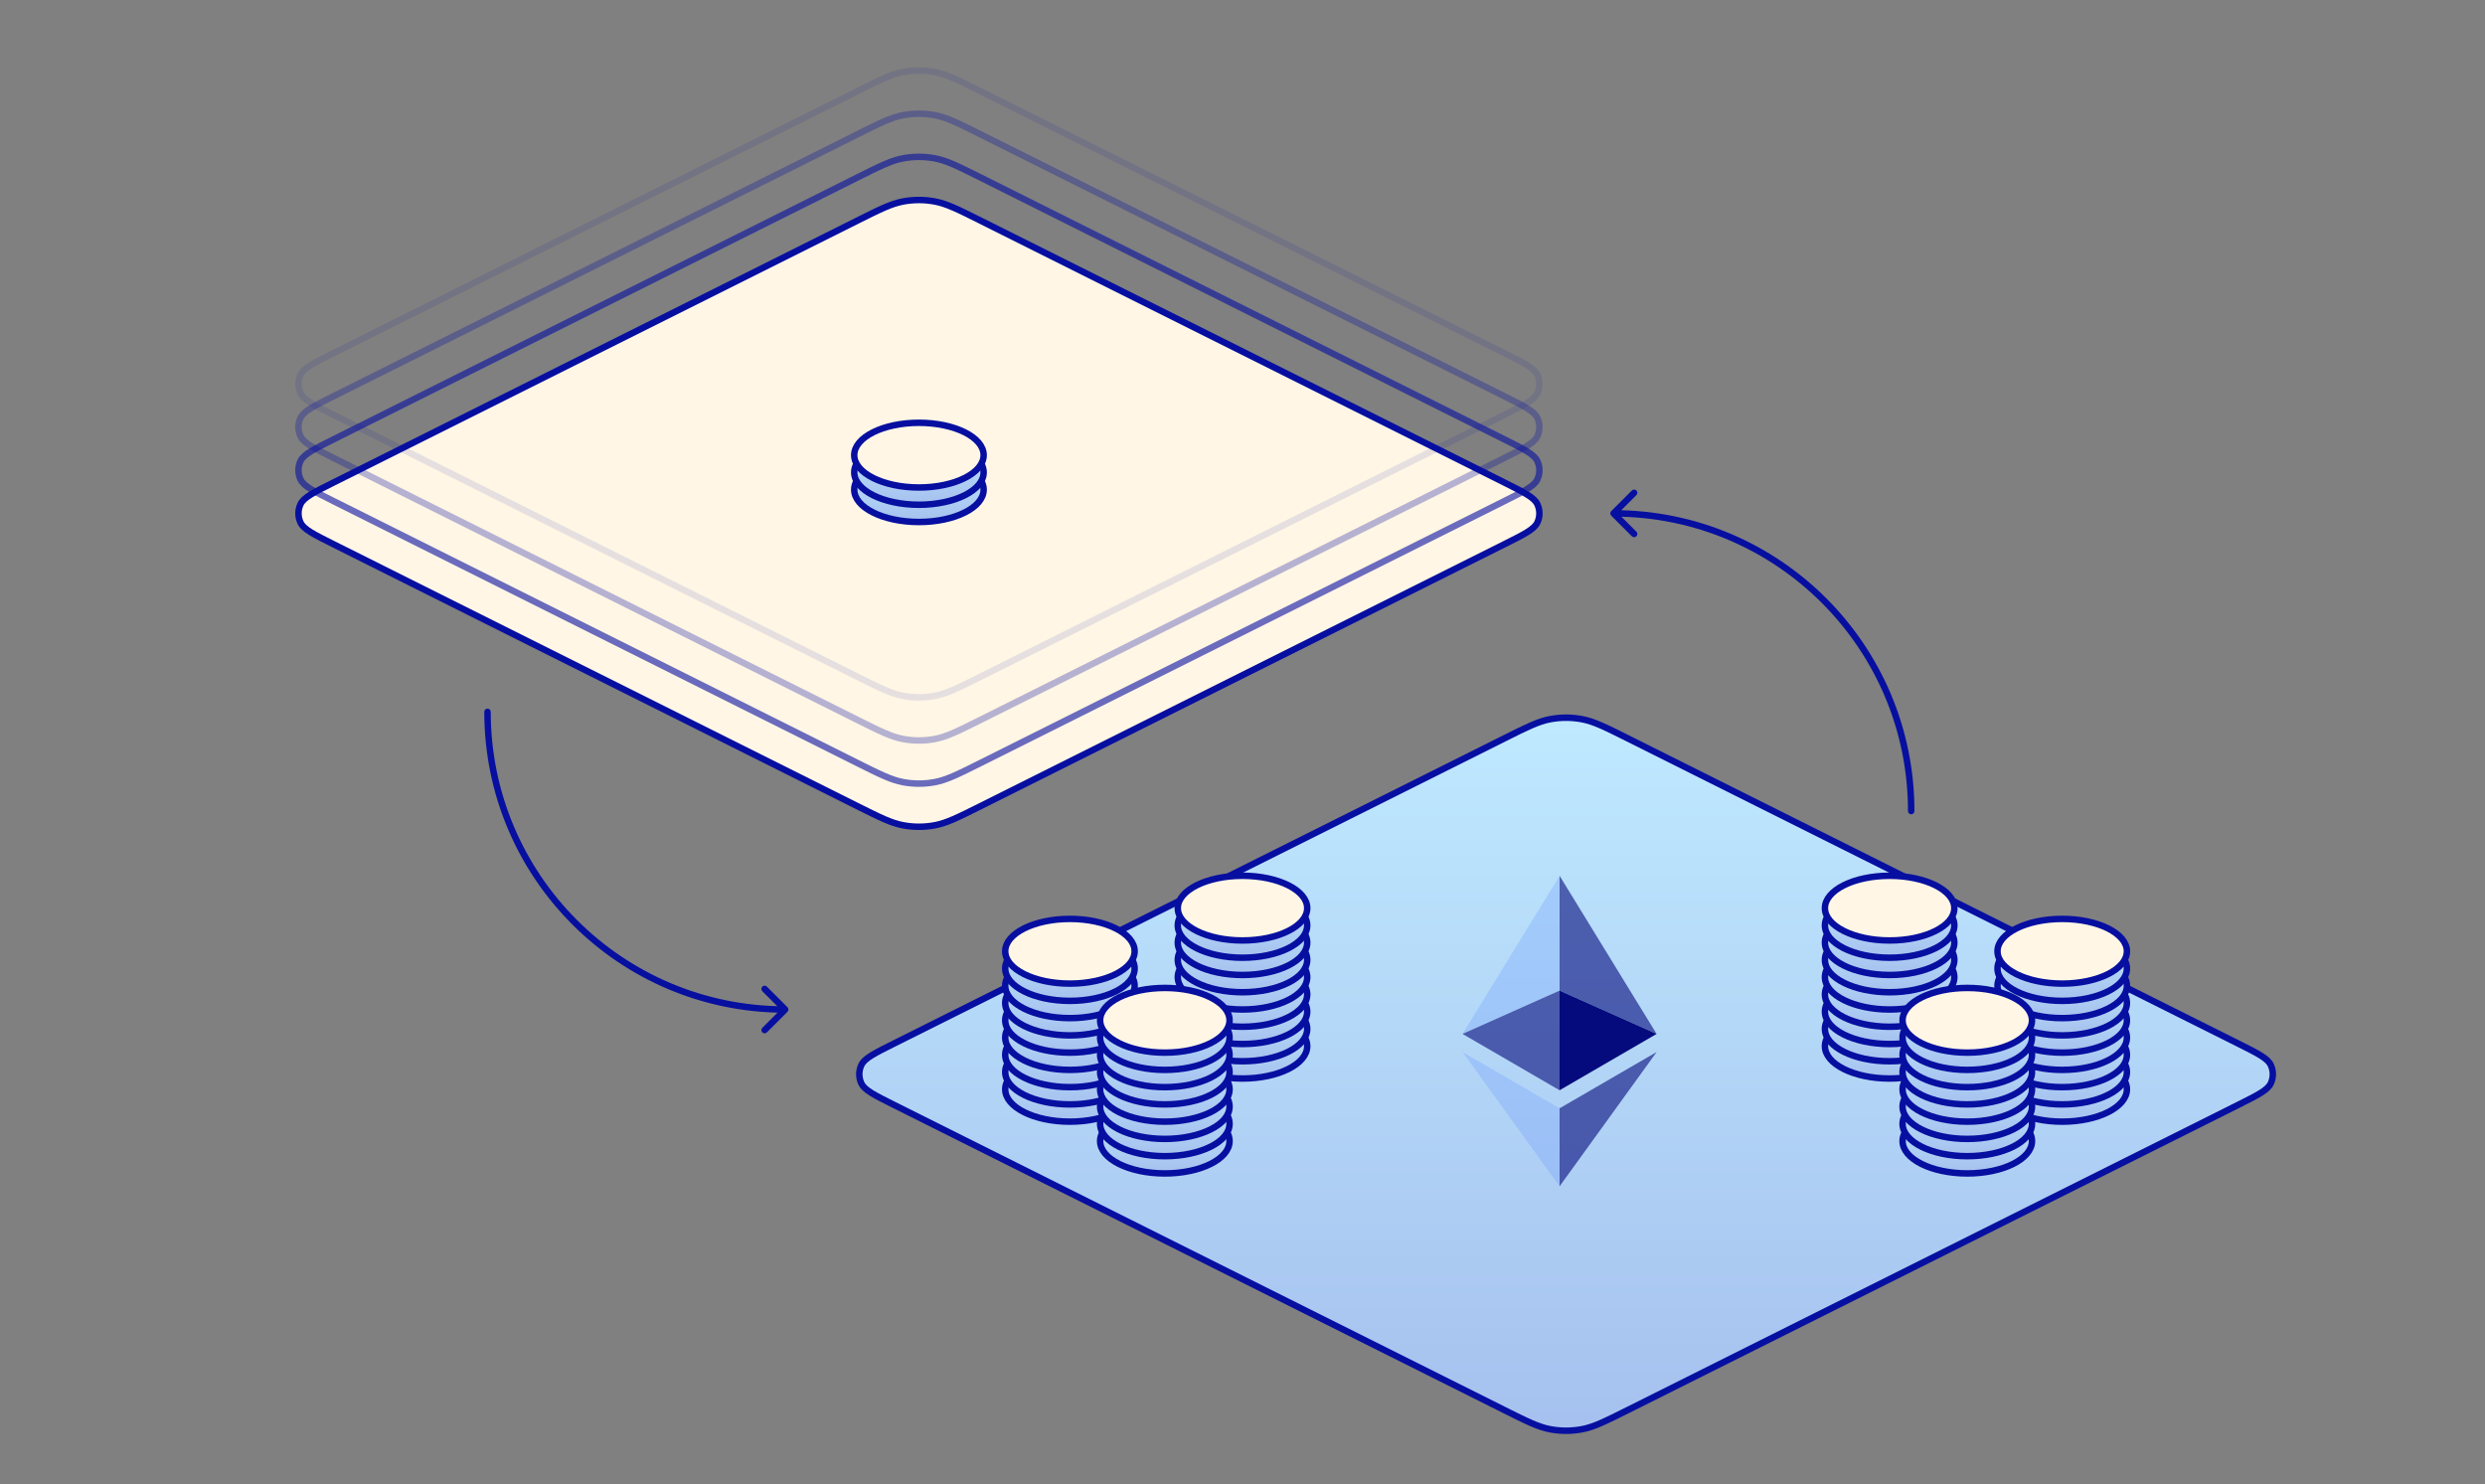 <svg width="576" height="344" viewBox="0 0 576 344" fill="none" xmlns="http://www.w3.org/2000/svg">
<rect x="0" y="0" width="576" height="344" fill="#808080" stroke="none"/>
<path d="M348.689 111.845L227.311 51.155C222.064 48.532 219.44 47.22 216.688 46.704C214.251 46.246 211.749 46.246 209.312 46.704C206.56 47.22 203.936 48.532 198.689 51.155L77.311 111.845L77.311 111.845C72.705 114.148 70.402 115.299 69.663 116.857C69.02 118.213 69.02 119.787 69.663 121.143C70.402 122.701 72.705 123.852 77.311 126.155L198.689 186.845C203.936 189.468 206.56 190.78 209.312 191.296C211.749 191.754 214.251 191.754 216.688 191.296C219.44 190.78 222.064 189.468 227.311 186.845L348.689 126.155C353.295 123.852 355.598 122.701 356.337 121.143C356.98 119.787 356.98 118.213 356.337 116.857C355.598 115.299 353.295 114.148 348.689 111.845Z" fill="#FFF6E5" stroke="#070FA0" stroke-width="1.5" stroke-linecap="round" stroke-linejoin="round"/>
<path opacity="0.6" d="M348.689 101.845L227.311 41.155C222.064 38.532 219.44 37.22 216.688 36.704C214.251 36.246 211.749 36.246 209.312 36.704C206.56 37.22 203.936 38.532 198.689 41.155L77.311 101.845L77.311 101.845C72.705 104.148 70.402 105.299 69.663 106.857C69.02 108.213 69.02 109.787 69.663 111.143C70.402 112.701 72.705 113.852 77.311 116.155L198.689 176.845C203.936 179.468 206.56 180.78 209.312 181.296C211.749 181.754 214.251 181.754 216.688 181.296C219.44 180.78 222.064 179.468 227.311 176.845L348.689 116.155C353.295 113.852 355.598 112.701 356.337 111.143C356.98 109.787 356.98 108.213 356.337 106.857C355.598 105.299 353.295 104.148 348.689 101.845Z" stroke="#070FA0" stroke-width="1.5" stroke-linecap="round" stroke-linejoin="round"/>
<path opacity="0.3" d="M348.689 91.845L227.311 31.155C222.064 28.532 219.44 27.22 216.688 26.704C214.251 26.246 211.749 26.246 209.312 26.704C206.56 27.22 203.936 28.532 198.689 31.155L77.311 91.845L77.311 91.845C72.705 94.148 70.402 95.299 69.663 96.857C69.02 98.213 69.02 99.787 69.663 101.143C70.402 102.701 72.705 103.852 77.311 106.155L198.689 166.845C203.936 169.468 206.56 170.78 209.312 171.296C211.749 171.754 214.251 171.754 216.688 171.296C219.44 170.78 222.064 169.468 227.311 166.845L348.689 106.155C353.295 103.852 355.598 102.701 356.337 101.143C356.98 99.787 356.98 98.213 356.337 96.857C355.598 95.299 353.295 94.148 348.689 91.845Z" stroke="#070FA0" stroke-width="1.5" stroke-linecap="round" stroke-linejoin="round"/>
<ellipse cx="213" cy="113.5" rx="15" ry="7.5" fill="url(#paint0_linear_2172_11031)" stroke="#070FA0" stroke-width="1.5" stroke-linecap="round" stroke-linejoin="round"/>
<ellipse cx="213" cy="109.5" rx="15" ry="7.5" fill="url(#paint1_linear_2172_11031)" stroke="#070FA0" stroke-width="1.5" stroke-linecap="round" stroke-linejoin="round"/>
<ellipse cx="213" cy="105.5" rx="15" ry="7.5" fill="url(#paint2_linear_2172_11031)"/>
<ellipse cx="213" cy="105.5" rx="15" ry="7.5" fill="#FFF6E5"/>
<ellipse cx="213" cy="105.5" rx="15" ry="7.5" stroke="#070FA0" stroke-width="1.5" stroke-linecap="round" stroke-linejoin="round"/>
<path opacity="0.1" d="M348.689 81.845L227.311 21.155C222.064 18.532 219.44 17.22 216.688 16.704C214.251 16.246 211.749 16.246 209.312 16.704C206.56 17.22 203.936 18.532 198.689 21.155L77.311 81.845L77.311 81.845C72.705 84.148 70.402 85.299 69.663 86.857C69.02 88.213 69.02 89.787 69.663 91.143C70.402 92.701 72.705 93.852 77.311 96.155L198.689 156.845C203.936 159.468 206.56 160.78 209.312 161.296C211.749 161.754 214.251 161.754 216.688 161.296C219.44 160.78 222.064 159.468 227.311 156.845L348.689 96.155C353.295 93.852 355.598 92.701 356.337 91.143C356.98 89.787 356.98 88.213 356.337 86.857C355.598 85.299 353.295 84.148 348.689 81.845Z" stroke="#070FA0" stroke-width="1.5" stroke-linecap="round" stroke-linejoin="round"/>
<path d="M518.689 241.845L377.311 171.155C372.064 168.532 369.44 167.22 366.688 166.704C364.251 166.246 361.749 166.246 359.312 166.704C356.56 167.22 353.937 168.532 348.689 171.155L348.689 171.155L207.311 241.845L207.311 241.845C202.705 244.148 200.402 245.299 199.663 246.857C199.02 248.213 199.02 249.787 199.663 251.143C200.402 252.701 202.705 253.852 207.311 256.155L348.689 326.845C353.936 329.468 356.56 330.78 359.312 331.296C361.749 331.754 364.251 331.754 366.688 331.296C369.44 330.78 372.064 329.468 377.311 326.845L518.689 256.155C523.295 253.852 525.598 252.701 526.337 251.143C526.98 249.787 526.98 248.213 526.337 246.857C525.598 245.299 523.295 244.148 518.689 241.845Z" fill="url(#paint3_linear_2172_11031)" stroke="#070FA0" stroke-width="1.5" stroke-linecap="round" stroke-linejoin="round"/>
<ellipse cx="15" cy="7.5" rx="15" ry="7.5" transform="matrix(-1 0 0 1 303 235)" fill="url(#paint4_linear_2172_11031)" stroke="#070FA0" stroke-width="1.5" stroke-linecap="round" stroke-linejoin="round"/>
<ellipse cx="15" cy="7.5" rx="15" ry="7.5" transform="matrix(-1 0 0 1 303 231)" fill="url(#paint5_linear_2172_11031)" stroke="#070FA0" stroke-width="1.5" stroke-linecap="round" stroke-linejoin="round"/>
<ellipse cx="15" cy="7.5" rx="15" ry="7.5" transform="matrix(-1 0 0 1 303 227)" fill="url(#paint6_linear_2172_11031)" stroke="#070FA0" stroke-width="1.5" stroke-linecap="round" stroke-linejoin="round"/>
<ellipse cx="15" cy="7.5" rx="15" ry="7.5" transform="matrix(-1 0 0 1 303 223)" fill="url(#paint7_linear_2172_11031)" stroke="#070FA0" stroke-width="1.5" stroke-linecap="round" stroke-linejoin="round"/>
<ellipse cx="15" cy="7.5" rx="15" ry="7.5" transform="matrix(-1 0 0 1 303 219)" fill="url(#paint8_linear_2172_11031)" stroke="#070FA0" stroke-width="1.5" stroke-linecap="round" stroke-linejoin="round"/>
<ellipse cx="15" cy="7.5" rx="15" ry="7.5" transform="matrix(-1 0 0 1 303 215)" fill="url(#paint9_linear_2172_11031)" stroke="#070FA0" stroke-width="1.5" stroke-linecap="round" stroke-linejoin="round"/>
<ellipse cx="15" cy="7.5" rx="15" ry="7.5" transform="matrix(-1 0 0 1 303 211)" fill="url(#paint10_linear_2172_11031)" stroke="#070FA0" stroke-width="1.5" stroke-linecap="round" stroke-linejoin="round"/>
<ellipse cx="15" cy="7.5" rx="15" ry="7.5" transform="matrix(-1 0 0 1 303 207)" fill="url(#paint11_linear_2172_11031)" stroke="#070FA0" stroke-width="1.5" stroke-linecap="round" stroke-linejoin="round"/>
<ellipse cx="15" cy="7.5" rx="15" ry="7.5" transform="matrix(-1 0 0 1 303 203)" fill="url(#paint12_linear_2172_11031)"/>
<ellipse cx="15" cy="7.5" rx="15" ry="7.5" transform="matrix(-1 0 0 1 303 203)" fill="#FFF6E5"/>
<ellipse cx="15" cy="7.5" rx="15" ry="7.5" transform="matrix(-1 0 0 1 303 203)" stroke="#070FA0" stroke-width="1.5" stroke-linecap="round" stroke-linejoin="round"/>
<path d="M361.494 203V229.61L383.985 239.66L361.494 203Z" fill="#050B7D" fill-opacity="0.602"/>
<path d="M361.494 203L339 239.66L361.494 229.61V203Z" fill="#4D81FF" fill-opacity="0.2"/>
<path d="M361.494 256.904V274.985L384 243.848L361.494 256.904Z" fill="#050B7D" fill-opacity="0.602"/>
<path d="M361.494 274.985V256.901L339 243.848L361.494 274.985Z" fill="#4D81FF" fill-opacity="0.2"/>
<path d="M361.494 252.719L383.985 239.66L361.494 229.616V252.719Z" fill="#050B7D"/>
<path d="M339 239.66L361.494 252.719V229.616L339 239.66Z" fill="#050B7D" fill-opacity="0.602"/>
<ellipse cx="248" cy="252.5" rx="15" ry="7.5" fill="url(#paint13_linear_2172_11031)" stroke="#070FA0" stroke-width="1.5" stroke-linecap="round" stroke-linejoin="round"/>
<ellipse cx="248" cy="248.5" rx="15" ry="7.5" fill="url(#paint14_linear_2172_11031)" stroke="#070FA0" stroke-width="1.5" stroke-linecap="round" stroke-linejoin="round"/>
<ellipse cx="248" cy="244.5" rx="15" ry="7.5" fill="url(#paint15_linear_2172_11031)" stroke="#070FA0" stroke-width="1.5" stroke-linecap="round" stroke-linejoin="round"/>
<ellipse cx="248" cy="240.5" rx="15" ry="7.5" fill="url(#paint16_linear_2172_11031)" stroke="#070FA0" stroke-width="1.5" stroke-linecap="round" stroke-linejoin="round"/>
<ellipse cx="248" cy="236.5" rx="15" ry="7.5" fill="url(#paint17_linear_2172_11031)" stroke="#070FA0" stroke-width="1.5" stroke-linecap="round" stroke-linejoin="round"/>
<ellipse cx="248" cy="232.5" rx="15" ry="7.5" fill="url(#paint18_linear_2172_11031)" stroke="#070FA0" stroke-width="1.5" stroke-linecap="round" stroke-linejoin="round"/>
<ellipse cx="248" cy="228.5" rx="15" ry="7.5" fill="url(#paint19_linear_2172_11031)" stroke="#070FA0" stroke-width="1.5" stroke-linecap="round" stroke-linejoin="round"/>
<ellipse cx="248" cy="224.5" rx="15" ry="7.5" fill="url(#paint20_linear_2172_11031)" stroke="#070FA0" stroke-width="1.5" stroke-linecap="round" stroke-linejoin="round"/>
<ellipse cx="248" cy="220.5" rx="15" ry="7.5" fill="url(#paint21_linear_2172_11031)"/>
<ellipse cx="248" cy="220.5" rx="15" ry="7.5" fill="#FFF6E5"/>
<ellipse cx="248" cy="220.5" rx="15" ry="7.5" stroke="#070FA0" stroke-width="1.5" stroke-linecap="round" stroke-linejoin="round"/>
<ellipse cx="270" cy="264.5" rx="15" ry="7.5" fill="url(#paint22_linear_2172_11031)" stroke="#070FA0" stroke-width="1.5" stroke-linecap="round" stroke-linejoin="round"/>
<ellipse cx="270" cy="260.5" rx="15" ry="7.5" fill="url(#paint23_linear_2172_11031)" stroke="#070FA0" stroke-width="1.5" stroke-linecap="round" stroke-linejoin="round"/>
<ellipse cx="270" cy="256.5" rx="15" ry="7.5" fill="url(#paint24_linear_2172_11031)" stroke="#070FA0" stroke-width="1.5" stroke-linecap="round" stroke-linejoin="round"/>
<ellipse cx="270" cy="252.5" rx="15" ry="7.5" fill="url(#paint25_linear_2172_11031)" stroke="#070FA0" stroke-width="1.5" stroke-linecap="round" stroke-linejoin="round"/>
<ellipse cx="270" cy="248.5" rx="15" ry="7.5" fill="url(#paint26_linear_2172_11031)" stroke="#070FA0" stroke-width="1.5" stroke-linecap="round" stroke-linejoin="round"/>
<ellipse cx="270" cy="244.5" rx="15" ry="7.5" fill="url(#paint27_linear_2172_11031)" stroke="#070FA0" stroke-width="1.5" stroke-linecap="round" stroke-linejoin="round"/>
<ellipse cx="270" cy="240.5" rx="15" ry="7.5" fill="url(#paint28_linear_2172_11031)" stroke="#070FA0" stroke-width="1.5" stroke-linecap="round" stroke-linejoin="round"/>
<ellipse cx="270" cy="236.5" rx="15" ry="7.5" fill="url(#paint29_linear_2172_11031)"/>
<ellipse cx="270" cy="236.5" rx="15" ry="7.5" fill="#FFF6E5"/>
<ellipse cx="270" cy="236.5" rx="15" ry="7.5" stroke="#070FA0" stroke-width="1.5" stroke-linecap="round" stroke-linejoin="round"/>
<ellipse cx="15" cy="7.5" rx="15" ry="7.5" transform="matrix(-1 0 0 1 493 245)" fill="url(#paint30_linear_2172_11031)" stroke="#070FA0" stroke-width="1.5" stroke-linecap="round" stroke-linejoin="round"/>
<ellipse cx="15" cy="7.5" rx="15" ry="7.5" transform="matrix(-1 0 0 1 493 241)" fill="url(#paint31_linear_2172_11031)" stroke="#070FA0" stroke-width="1.5" stroke-linecap="round" stroke-linejoin="round"/>
<ellipse cx="15" cy="7.5" rx="15" ry="7.5" transform="matrix(-1 0 0 1 493 237)" fill="url(#paint32_linear_2172_11031)" stroke="#070FA0" stroke-width="1.5" stroke-linecap="round" stroke-linejoin="round"/>
<ellipse cx="15" cy="7.5" rx="15" ry="7.5" transform="matrix(-1 0 0 1 493 233)" fill="url(#paint33_linear_2172_11031)" stroke="#070FA0" stroke-width="1.5" stroke-linecap="round" stroke-linejoin="round"/>
<ellipse cx="15" cy="7.5" rx="15" ry="7.5" transform="matrix(-1 0 0 1 493 229)" fill="url(#paint34_linear_2172_11031)" stroke="#070FA0" stroke-width="1.5" stroke-linecap="round" stroke-linejoin="round"/>
<ellipse cx="15" cy="7.5" rx="15" ry="7.5" transform="matrix(-1 0 0 1 493 225)" fill="url(#paint35_linear_2172_11031)" stroke="#070FA0" stroke-width="1.5" stroke-linecap="round" stroke-linejoin="round"/>
<ellipse cx="15" cy="7.5" rx="15" ry="7.5" transform="matrix(-1 0 0 1 493 221)" fill="url(#paint36_linear_2172_11031)" stroke="#070FA0" stroke-width="1.5" stroke-linecap="round" stroke-linejoin="round"/>
<ellipse cx="15" cy="7.5" rx="15" ry="7.5" transform="matrix(-1 0 0 1 493 217)" fill="url(#paint37_linear_2172_11031)" stroke="#070FA0" stroke-width="1.5" stroke-linecap="round" stroke-linejoin="round"/>
<ellipse cx="15" cy="7.5" rx="15" ry="7.5" transform="matrix(-1 0 0 1 493 213)" fill="url(#paint38_linear_2172_11031)"/>
<ellipse cx="15" cy="7.5" rx="15" ry="7.5" transform="matrix(-1 0 0 1 493 213)" fill="#FFF6E5"/>
<ellipse cx="15" cy="7.5" rx="15" ry="7.5" transform="matrix(-1 0 0 1 493 213)" stroke="#070FA0" stroke-width="1.5" stroke-linecap="round" stroke-linejoin="round"/>
<ellipse cx="15" cy="7.5" rx="15" ry="7.5" transform="matrix(-1 0 0 1 453 235)" fill="url(#paint39_linear_2172_11031)" stroke="#070FA0" stroke-width="1.5" stroke-linecap="round" stroke-linejoin="round"/>
<ellipse cx="15" cy="7.5" rx="15" ry="7.5" transform="matrix(-1 0 0 1 453 231)" fill="url(#paint40_linear_2172_11031)" stroke="#070FA0" stroke-width="1.5" stroke-linecap="round" stroke-linejoin="round"/>
<ellipse cx="15" cy="7.5" rx="15" ry="7.5" transform="matrix(-1 0 0 1 453 227)" fill="url(#paint41_linear_2172_11031)" stroke="#070FA0" stroke-width="1.5" stroke-linecap="round" stroke-linejoin="round"/>
<ellipse cx="15" cy="7.5" rx="15" ry="7.5" transform="matrix(-1 0 0 1 453 223)" fill="url(#paint42_linear_2172_11031)" stroke="#070FA0" stroke-width="1.5" stroke-linecap="round" stroke-linejoin="round"/>
<ellipse cx="15" cy="7.5" rx="15" ry="7.5" transform="matrix(-1 0 0 1 453 219)" fill="url(#paint43_linear_2172_11031)" stroke="#070FA0" stroke-width="1.5" stroke-linecap="round" stroke-linejoin="round"/>
<ellipse cx="15" cy="7.5" rx="15" ry="7.5" transform="matrix(-1 0 0 1 453 215)" fill="url(#paint44_linear_2172_11031)" stroke="#070FA0" stroke-width="1.5" stroke-linecap="round" stroke-linejoin="round"/>
<ellipse cx="15" cy="7.5" rx="15" ry="7.5" transform="matrix(-1 0 0 1 453 211)" fill="url(#paint45_linear_2172_11031)" stroke="#070FA0" stroke-width="1.5" stroke-linecap="round" stroke-linejoin="round"/>
<ellipse cx="15" cy="7.5" rx="15" ry="7.5" transform="matrix(-1 0 0 1 453 207)" fill="url(#paint46_linear_2172_11031)" stroke="#070FA0" stroke-width="1.5" stroke-linecap="round" stroke-linejoin="round"/>
<ellipse cx="15" cy="7.5" rx="15" ry="7.5" transform="matrix(-1 0 0 1 453 203)" fill="url(#paint47_linear_2172_11031)"/>
<ellipse cx="15" cy="7.5" rx="15" ry="7.5" transform="matrix(-1 0 0 1 453 203)" fill="#FFF6E5"/>
<ellipse cx="15" cy="7.5" rx="15" ry="7.5" transform="matrix(-1 0 0 1 453 203)" stroke="#070FA0" stroke-width="1.5" stroke-linecap="round" stroke-linejoin="round"/>
<ellipse cx="15" cy="7.5" rx="15" ry="7.5" transform="matrix(-1 0 0 1 471 257)" fill="url(#paint48_linear_2172_11031)" stroke="#070FA0" stroke-width="1.5" stroke-linecap="round" stroke-linejoin="round"/>
<ellipse cx="15" cy="7.5" rx="15" ry="7.5" transform="matrix(-1 0 0 1 471 253)" fill="url(#paint49_linear_2172_11031)" stroke="#070FA0" stroke-width="1.5" stroke-linecap="round" stroke-linejoin="round"/>
<ellipse cx="15" cy="7.5" rx="15" ry="7.5" transform="matrix(-1 0 0 1 471 249)" fill="url(#paint50_linear_2172_11031)" stroke="#070FA0" stroke-width="1.5" stroke-linecap="round" stroke-linejoin="round"/>
<ellipse cx="15" cy="7.5" rx="15" ry="7.5" transform="matrix(-1 0 0 1 471 245)" fill="url(#paint51_linear_2172_11031)" stroke="#070FA0" stroke-width="1.5" stroke-linecap="round" stroke-linejoin="round"/>
<ellipse cx="15" cy="7.5" rx="15" ry="7.5" transform="matrix(-1 0 0 1 471 241)" fill="url(#paint52_linear_2172_11031)" stroke="#070FA0" stroke-width="1.5" stroke-linecap="round" stroke-linejoin="round"/>
<ellipse cx="15" cy="7.5" rx="15" ry="7.5" transform="matrix(-1 0 0 1 471 237)" fill="url(#paint53_linear_2172_11031)" stroke="#070FA0" stroke-width="1.5" stroke-linecap="round" stroke-linejoin="round"/>
<ellipse cx="15" cy="7.5" rx="15" ry="7.5" transform="matrix(-1 0 0 1 471 233)" fill="url(#paint54_linear_2172_11031)" stroke="#070FA0" stroke-width="1.5" stroke-linecap="round" stroke-linejoin="round"/>
<ellipse cx="15" cy="7.5" rx="15" ry="7.5" transform="matrix(-1 0 0 1 471 229)" fill="url(#paint55_linear_2172_11031)"/>
<ellipse cx="15" cy="7.5" rx="15" ry="7.5" transform="matrix(-1 0 0 1 471 229)" fill="#FFF6E5"/>
<ellipse cx="15" cy="7.5" rx="15" ry="7.5" transform="matrix(-1 0 0 1 471 229)" stroke="#070FA0" stroke-width="1.5" stroke-linecap="round" stroke-linejoin="round"/>
<path d="M182.53 234.53C182.823 234.237 182.823 233.763 182.53 233.47L177.757 228.697C177.464 228.404 176.99 228.404 176.697 228.697C176.404 228.99 176.404 229.464 176.697 229.757L180.939 234L176.697 238.243C176.404 238.536 176.404 239.01 176.697 239.303C176.99 239.596 177.464 239.596 177.757 239.303L182.53 234.53ZM113.75 165C113.75 164.586 113.414 164.25 113 164.25C112.586 164.25 112.25 164.586 112.25 165H113H113.75ZM182 234V233.25C144.307 233.25 113.75 202.693 113.75 165H113H112.25C112.25 203.522 143.478 234.75 182 234.75V234Z" fill="#070FA0"/>
<path d="M373.47 118.47C373.177 118.763 373.177 119.237 373.47 119.53L378.243 124.303C378.536 124.596 379.01 124.596 379.303 124.303C379.596 124.01 379.596 123.536 379.303 123.243L375.061 119L379.303 114.757C379.596 114.464 379.596 113.99 379.303 113.697C379.01 113.404 378.536 113.404 378.243 113.697L373.47 118.47ZM442.25 188C442.25 188.414 442.586 188.75 443 188.75C443.414 188.75 443.75 188.414 443.75 188H443H442.25ZM374 119V119.75C411.693 119.75 442.25 150.307 442.25 188H443H443.75C443.75 149.478 412.522 118.25 374 118.25V119Z" fill="#070FA0"/>
<defs>
<linearGradient id="paint0_linear_2172_11031" x1="213" y1="106" x2="213" y2="121" gradientUnits="userSpaceOnUse">
<stop stop-color="#BFEAFF"/>
<stop offset="1" stop-color="#A5C0EE"/>
</linearGradient>
<linearGradient id="paint1_linear_2172_11031" x1="213" y1="102" x2="213" y2="117" gradientUnits="userSpaceOnUse">
<stop stop-color="#BFEAFF"/>
<stop offset="1" stop-color="#A5C0EE"/>
</linearGradient>
<linearGradient id="paint2_linear_2172_11031" x1="213" y1="98" x2="213" y2="113" gradientUnits="userSpaceOnUse">
<stop stop-color="#BFEAFF"/>
<stop offset="1" stop-color="#A5C0EE"/>
</linearGradient>
<linearGradient id="paint3_linear_2172_11031" x1="363" y1="164" x2="363" y2="334" gradientUnits="userSpaceOnUse">
<stop stop-color="#BFEAFF"/>
<stop offset="1" stop-color="#A5C0EE"/>
</linearGradient>
<linearGradient id="paint4_linear_2172_11031" x1="15" y1="0" x2="15" y2="15" gradientUnits="userSpaceOnUse">
<stop stop-color="#BFEAFF"/>
<stop offset="1" stop-color="#A5C0EE"/>
</linearGradient>
<linearGradient id="paint5_linear_2172_11031" x1="15" y1="0" x2="15" y2="15" gradientUnits="userSpaceOnUse">
<stop stop-color="#BFEAFF"/>
<stop offset="1" stop-color="#A5C0EE"/>
</linearGradient>
<linearGradient id="paint6_linear_2172_11031" x1="15" y1="0" x2="15" y2="15" gradientUnits="userSpaceOnUse">
<stop stop-color="#BFEAFF"/>
<stop offset="1" stop-color="#A5C0EE"/>
</linearGradient>
<linearGradient id="paint7_linear_2172_11031" x1="15" y1="0" x2="15" y2="15" gradientUnits="userSpaceOnUse">
<stop stop-color="#BFEAFF"/>
<stop offset="1" stop-color="#A5C0EE"/>
</linearGradient>
<linearGradient id="paint8_linear_2172_11031" x1="15" y1="0" x2="15" y2="15" gradientUnits="userSpaceOnUse">
<stop stop-color="#BFEAFF"/>
<stop offset="1" stop-color="#A5C0EE"/>
</linearGradient>
<linearGradient id="paint9_linear_2172_11031" x1="15" y1="0" x2="15" y2="15" gradientUnits="userSpaceOnUse">
<stop stop-color="#BFEAFF"/>
<stop offset="1" stop-color="#A5C0EE"/>
</linearGradient>
<linearGradient id="paint10_linear_2172_11031" x1="15" y1="0" x2="15" y2="15" gradientUnits="userSpaceOnUse">
<stop stop-color="#BFEAFF"/>
<stop offset="1" stop-color="#A5C0EE"/>
</linearGradient>
<linearGradient id="paint11_linear_2172_11031" x1="15" y1="0" x2="15" y2="15" gradientUnits="userSpaceOnUse">
<stop stop-color="#BFEAFF"/>
<stop offset="1" stop-color="#A5C0EE"/>
</linearGradient>
<linearGradient id="paint12_linear_2172_11031" x1="15" y1="0" x2="15" y2="15" gradientUnits="userSpaceOnUse">
<stop stop-color="#BFEAFF"/>
<stop offset="1" stop-color="#A5C0EE"/>
</linearGradient>
<linearGradient id="paint13_linear_2172_11031" x1="248" y1="245" x2="248" y2="260" gradientUnits="userSpaceOnUse">
<stop stop-color="#BFEAFF"/>
<stop offset="1" stop-color="#A5C0EE"/>
</linearGradient>
<linearGradient id="paint14_linear_2172_11031" x1="248" y1="241" x2="248" y2="256" gradientUnits="userSpaceOnUse">
<stop stop-color="#BFEAFF"/>
<stop offset="1" stop-color="#A5C0EE"/>
</linearGradient>
<linearGradient id="paint15_linear_2172_11031" x1="248" y1="237" x2="248" y2="252" gradientUnits="userSpaceOnUse">
<stop stop-color="#BFEAFF"/>
<stop offset="1" stop-color="#A5C0EE"/>
</linearGradient>
<linearGradient id="paint16_linear_2172_11031" x1="248" y1="233" x2="248" y2="248" gradientUnits="userSpaceOnUse">
<stop stop-color="#BFEAFF"/>
<stop offset="1" stop-color="#A5C0EE"/>
</linearGradient>
<linearGradient id="paint17_linear_2172_11031" x1="248" y1="229" x2="248" y2="244" gradientUnits="userSpaceOnUse">
<stop stop-color="#BFEAFF"/>
<stop offset="1" stop-color="#A5C0EE"/>
</linearGradient>
<linearGradient id="paint18_linear_2172_11031" x1="248" y1="225" x2="248" y2="240" gradientUnits="userSpaceOnUse">
<stop stop-color="#BFEAFF"/>
<stop offset="1" stop-color="#A5C0EE"/>
</linearGradient>
<linearGradient id="paint19_linear_2172_11031" x1="248" y1="221" x2="248" y2="236" gradientUnits="userSpaceOnUse">
<stop stop-color="#BFEAFF"/>
<stop offset="1" stop-color="#A5C0EE"/>
</linearGradient>
<linearGradient id="paint20_linear_2172_11031" x1="248" y1="217" x2="248" y2="232" gradientUnits="userSpaceOnUse">
<stop stop-color="#BFEAFF"/>
<stop offset="1" stop-color="#A5C0EE"/>
</linearGradient>
<linearGradient id="paint21_linear_2172_11031" x1="248" y1="213" x2="248" y2="228" gradientUnits="userSpaceOnUse">
<stop stop-color="#BFEAFF"/>
<stop offset="1" stop-color="#A5C0EE"/>
</linearGradient>
<linearGradient id="paint22_linear_2172_11031" x1="270" y1="257" x2="270" y2="272" gradientUnits="userSpaceOnUse">
<stop stop-color="#BFEAFF"/>
<stop offset="1" stop-color="#A5C0EE"/>
</linearGradient>
<linearGradient id="paint23_linear_2172_11031" x1="270" y1="253" x2="270" y2="268" gradientUnits="userSpaceOnUse">
<stop stop-color="#BFEAFF"/>
<stop offset="1" stop-color="#A5C0EE"/>
</linearGradient>
<linearGradient id="paint24_linear_2172_11031" x1="270" y1="249" x2="270" y2="264" gradientUnits="userSpaceOnUse">
<stop stop-color="#BFEAFF"/>
<stop offset="1" stop-color="#A5C0EE"/>
</linearGradient>
<linearGradient id="paint25_linear_2172_11031" x1="270" y1="245" x2="270" y2="260" gradientUnits="userSpaceOnUse">
<stop stop-color="#BFEAFF"/>
<stop offset="1" stop-color="#A5C0EE"/>
</linearGradient>
<linearGradient id="paint26_linear_2172_11031" x1="270" y1="241" x2="270" y2="256" gradientUnits="userSpaceOnUse">
<stop stop-color="#BFEAFF"/>
<stop offset="1" stop-color="#A5C0EE"/>
</linearGradient>
<linearGradient id="paint27_linear_2172_11031" x1="270" y1="237" x2="270" y2="252" gradientUnits="userSpaceOnUse">
<stop stop-color="#BFEAFF"/>
<stop offset="1" stop-color="#A5C0EE"/>
</linearGradient>
<linearGradient id="paint28_linear_2172_11031" x1="270" y1="233" x2="270" y2="248" gradientUnits="userSpaceOnUse">
<stop stop-color="#BFEAFF"/>
<stop offset="1" stop-color="#A5C0EE"/>
</linearGradient>
<linearGradient id="paint29_linear_2172_11031" x1="270" y1="229" x2="270" y2="244" gradientUnits="userSpaceOnUse">
<stop stop-color="#BFEAFF"/>
<stop offset="1" stop-color="#A5C0EE"/>
</linearGradient>
<linearGradient id="paint30_linear_2172_11031" x1="15" y1="0" x2="15" y2="15" gradientUnits="userSpaceOnUse">
<stop stop-color="#BFEAFF"/>
<stop offset="1" stop-color="#A5C0EE"/>
</linearGradient>
<linearGradient id="paint31_linear_2172_11031" x1="15" y1="0" x2="15" y2="15" gradientUnits="userSpaceOnUse">
<stop stop-color="#BFEAFF"/>
<stop offset="1" stop-color="#A5C0EE"/>
</linearGradient>
<linearGradient id="paint32_linear_2172_11031" x1="15" y1="0" x2="15" y2="15" gradientUnits="userSpaceOnUse">
<stop stop-color="#BFEAFF"/>
<stop offset="1" stop-color="#A5C0EE"/>
</linearGradient>
<linearGradient id="paint33_linear_2172_11031" x1="15" y1="0" x2="15" y2="15" gradientUnits="userSpaceOnUse">
<stop stop-color="#BFEAFF"/>
<stop offset="1" stop-color="#A5C0EE"/>
</linearGradient>
<linearGradient id="paint34_linear_2172_11031" x1="15" y1="0" x2="15" y2="15" gradientUnits="userSpaceOnUse">
<stop stop-color="#BFEAFF"/>
<stop offset="1" stop-color="#A5C0EE"/>
</linearGradient>
<linearGradient id="paint35_linear_2172_11031" x1="15" y1="0" x2="15" y2="15" gradientUnits="userSpaceOnUse">
<stop stop-color="#BFEAFF"/>
<stop offset="1" stop-color="#A5C0EE"/>
</linearGradient>
<linearGradient id="paint36_linear_2172_11031" x1="15" y1="0" x2="15" y2="15" gradientUnits="userSpaceOnUse">
<stop stop-color="#BFEAFF"/>
<stop offset="1" stop-color="#A5C0EE"/>
</linearGradient>
<linearGradient id="paint37_linear_2172_11031" x1="15" y1="0" x2="15" y2="15" gradientUnits="userSpaceOnUse">
<stop stop-color="#BFEAFF"/>
<stop offset="1" stop-color="#A5C0EE"/>
</linearGradient>
<linearGradient id="paint38_linear_2172_11031" x1="15" y1="0" x2="15" y2="15" gradientUnits="userSpaceOnUse">
<stop stop-color="#BFEAFF"/>
<stop offset="1" stop-color="#A5C0EE"/>
</linearGradient>
<linearGradient id="paint39_linear_2172_11031" x1="15" y1="0" x2="15" y2="15" gradientUnits="userSpaceOnUse">
<stop stop-color="#BFEAFF"/>
<stop offset="1" stop-color="#A5C0EE"/>
</linearGradient>
<linearGradient id="paint40_linear_2172_11031" x1="15" y1="0" x2="15" y2="15" gradientUnits="userSpaceOnUse">
<stop stop-color="#BFEAFF"/>
<stop offset="1" stop-color="#A5C0EE"/>
</linearGradient>
<linearGradient id="paint41_linear_2172_11031" x1="15" y1="0" x2="15" y2="15" gradientUnits="userSpaceOnUse">
<stop stop-color="#BFEAFF"/>
<stop offset="1" stop-color="#A5C0EE"/>
</linearGradient>
<linearGradient id="paint42_linear_2172_11031" x1="15" y1="0" x2="15" y2="15" gradientUnits="userSpaceOnUse">
<stop stop-color="#BFEAFF"/>
<stop offset="1" stop-color="#A5C0EE"/>
</linearGradient>
<linearGradient id="paint43_linear_2172_11031" x1="15" y1="0" x2="15" y2="15" gradientUnits="userSpaceOnUse">
<stop stop-color="#BFEAFF"/>
<stop offset="1" stop-color="#A5C0EE"/>
</linearGradient>
<linearGradient id="paint44_linear_2172_11031" x1="15" y1="0" x2="15" y2="15" gradientUnits="userSpaceOnUse">
<stop stop-color="#BFEAFF"/>
<stop offset="1" stop-color="#A5C0EE"/>
</linearGradient>
<linearGradient id="paint45_linear_2172_11031" x1="15" y1="0" x2="15" y2="15" gradientUnits="userSpaceOnUse">
<stop stop-color="#BFEAFF"/>
<stop offset="1" stop-color="#A5C0EE"/>
</linearGradient>
<linearGradient id="paint46_linear_2172_11031" x1="15" y1="0" x2="15" y2="15" gradientUnits="userSpaceOnUse">
<stop stop-color="#BFEAFF"/>
<stop offset="1" stop-color="#A5C0EE"/>
</linearGradient>
<linearGradient id="paint47_linear_2172_11031" x1="15" y1="0" x2="15" y2="15" gradientUnits="userSpaceOnUse">
<stop stop-color="#BFEAFF"/>
<stop offset="1" stop-color="#A5C0EE"/>
</linearGradient>
<linearGradient id="paint48_linear_2172_11031" x1="15" y1="0" x2="15" y2="15" gradientUnits="userSpaceOnUse">
<stop stop-color="#BFEAFF"/>
<stop offset="1" stop-color="#A5C0EE"/>
</linearGradient>
<linearGradient id="paint49_linear_2172_11031" x1="15" y1="0" x2="15" y2="15" gradientUnits="userSpaceOnUse">
<stop stop-color="#BFEAFF"/>
<stop offset="1" stop-color="#A5C0EE"/>
</linearGradient>
<linearGradient id="paint50_linear_2172_11031" x1="15" y1="0" x2="15" y2="15" gradientUnits="userSpaceOnUse">
<stop stop-color="#BFEAFF"/>
<stop offset="1" stop-color="#A5C0EE"/>
</linearGradient>
<linearGradient id="paint51_linear_2172_11031" x1="15" y1="0" x2="15" y2="15" gradientUnits="userSpaceOnUse">
<stop stop-color="#BFEAFF"/>
<stop offset="1" stop-color="#A5C0EE"/>
</linearGradient>
<linearGradient id="paint52_linear_2172_11031" x1="15" y1="0" x2="15" y2="15" gradientUnits="userSpaceOnUse">
<stop stop-color="#BFEAFF"/>
<stop offset="1" stop-color="#A5C0EE"/>
</linearGradient>
<linearGradient id="paint53_linear_2172_11031" x1="15" y1="0" x2="15" y2="15" gradientUnits="userSpaceOnUse">
<stop stop-color="#BFEAFF"/>
<stop offset="1" stop-color="#A5C0EE"/>
</linearGradient>
<linearGradient id="paint54_linear_2172_11031" x1="15" y1="0" x2="15" y2="15" gradientUnits="userSpaceOnUse">
<stop stop-color="#BFEAFF"/>
<stop offset="1" stop-color="#A5C0EE"/>
</linearGradient>
<linearGradient id="paint55_linear_2172_11031" x1="15" y1="0" x2="15" y2="15" gradientUnits="userSpaceOnUse">
<stop stop-color="#BFEAFF"/>
<stop offset="1" stop-color="#A5C0EE"/>
</linearGradient>
</defs>
</svg>

